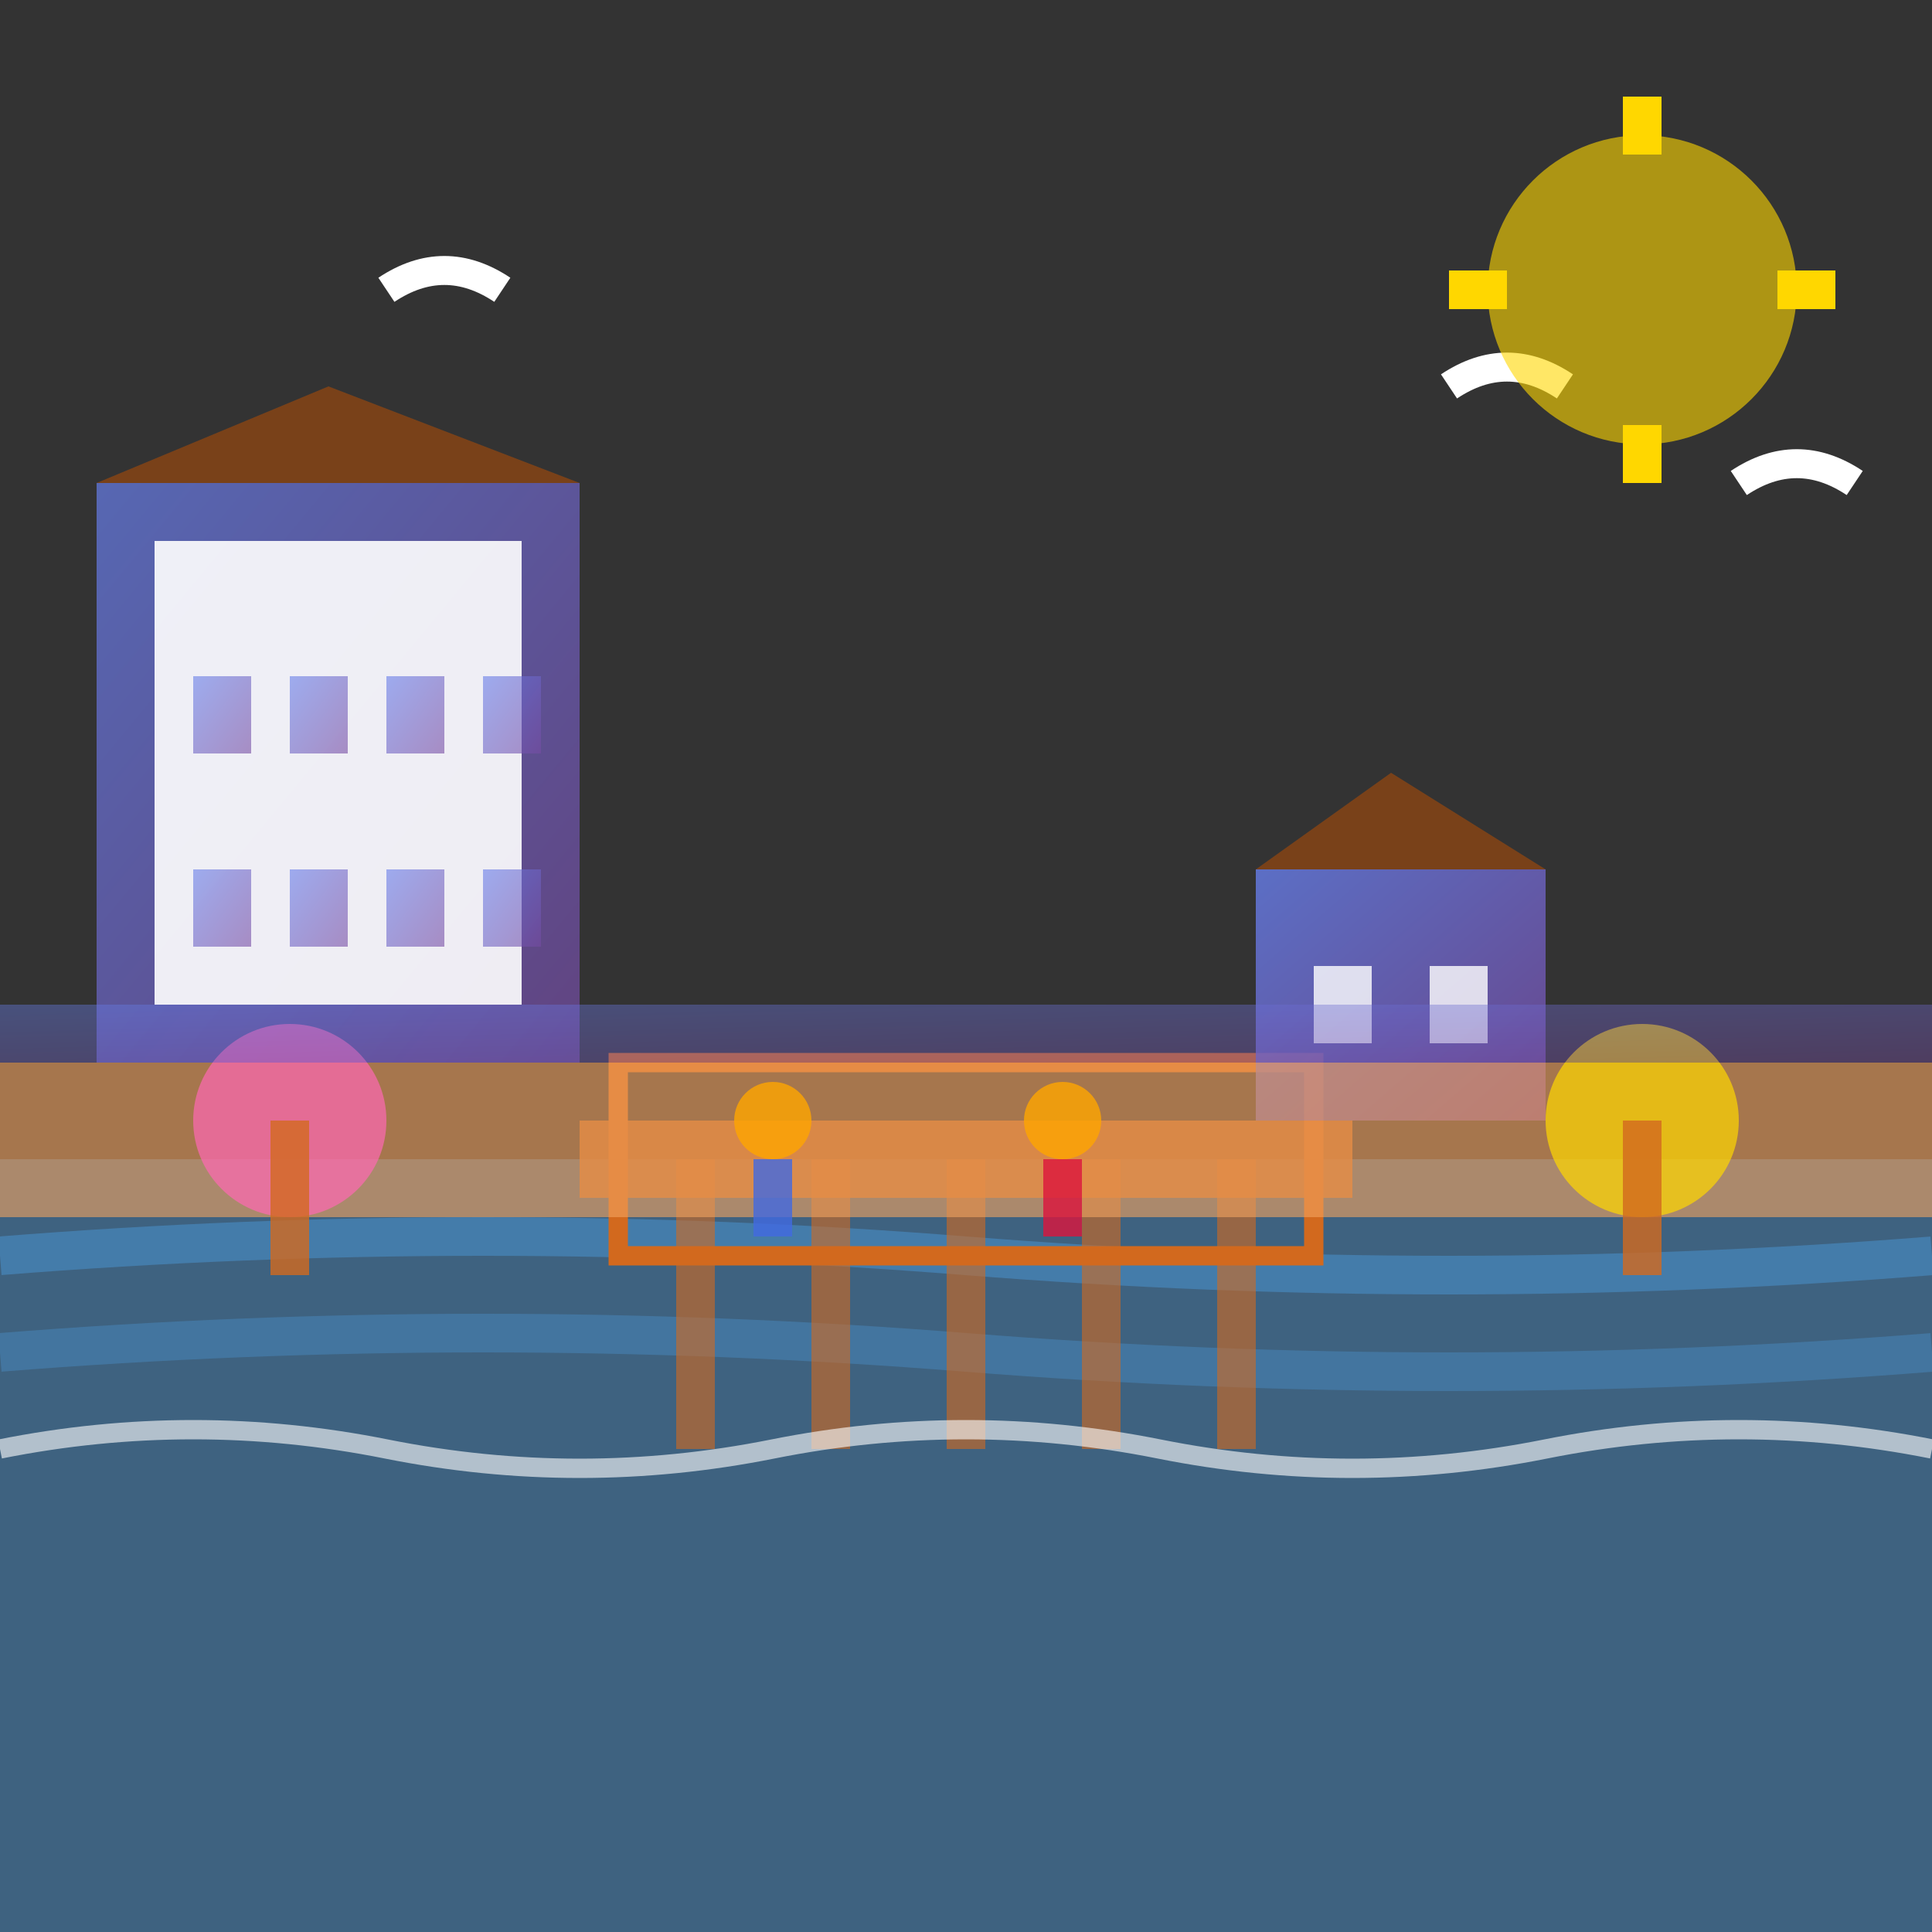 <svg width="100" height="100" viewBox="0 0 100 100" xmlns="http://www.w3.org/2000/svg">
  <rect x="0" y="0" width="100" height="100" fill="#333333" stroke="none"/>
  <defs>
    <linearGradient id="sopotGradient" x1="0%" y1="0%" x2="100%" y2="100%">
      <stop offset="0%" style="stop-color:#667eea;stop-opacity:1" />
      <stop offset="100%" style="stop-color:#764ba2;stop-opacity:1" />
    </linearGradient>
  </defs>
  
  <!-- Sea/Baltic Sea -->
  <rect x="0" y="60" width="100" height="40" fill="#4682B4" opacity="0.6"/>
  <path d="M0 65 Q25 63 50 65 Q75 67 100 65" stroke="#4682B4" stroke-width="2" fill="none" opacity="0.8"/>
  <path d="M0 70 Q25 68 50 70 Q75 72 100 70" stroke="#4682B4" stroke-width="2" fill="none" opacity="0.6"/>
  
  <!-- Sopot Pier (molo) -->
  <rect x="30" y="58" width="40" height="4" fill="#D2691E" opacity="0.8"/>
  <rect x="32" y="55" width="36" height="10" fill="none" stroke="#D2691E" stroke-width="1"/>
  
  <!-- Pier support posts -->
  <rect x="35" y="60" width="2" height="15" fill="#D2691E" opacity="0.6"/>
  <rect x="42" y="60" width="2" height="15" fill="#D2691E" opacity="0.6"/>
  <rect x="49" y="60" width="2" height="15" fill="#D2691E" opacity="0.6"/>
  <rect x="56" y="60" width="2" height="15" fill="#D2691E" opacity="0.6"/>
  <rect x="63" y="60" width="2" height="15" fill="#D2691E" opacity="0.6"/>
  
  <!-- Pier building at the end -->
  <rect x="65" y="45" width="15" height="13" fill="url(#sopotGradient)" opacity="0.8"/>
  <polygon points="72,40 65,45 80,45" fill="#8B4513" opacity="0.8"/>
  <rect x="68" y="50" width="3" height="4" fill="#fff" opacity="0.8"/>
  <rect x="74" y="50" width="3" height="4" fill="#fff" opacity="0.8"/>
  
  <!-- Beach -->
  <rect x="0" y="55" width="100" height="8" fill="#F4A460" opacity="0.6"/>
  
  <!-- Sopot Grand Hotel -->
  <rect x="5" y="25" width="25" height="30" fill="url(#sopotGradient)" opacity="0.7"/>
  <rect x="8" y="28" width="19" height="24" fill="#fff" opacity="0.9"/>
  <polygon points="17,20 5,25 30,25" fill="#8B4513" opacity="0.8"/>
  
  <!-- Hotel windows -->
  <rect x="10" y="35" width="3" height="4" fill="url(#sopotGradient)" opacity="0.6"/>
  <rect x="15" y="35" width="3" height="4" fill="url(#sopotGradient)" opacity="0.6"/>
  <rect x="20" y="35" width="3" height="4" fill="url(#sopotGradient)" opacity="0.6"/>
  <rect x="25" y="35" width="3" height="4" fill="url(#sopotGradient)" opacity="0.6"/>
  <rect x="10" y="45" width="3" height="4" fill="url(#sopotGradient)" opacity="0.6"/>
  <rect x="15" y="45" width="3" height="4" fill="url(#sopotGradient)" opacity="0.6"/>
  <rect x="20" y="45" width="3" height="4" fill="url(#sopotGradient)" opacity="0.6"/>
  <rect x="25" y="45" width="3" height="4" fill="url(#sopotGradient)" opacity="0.6"/>
  
  <!-- Beach umbrellas -->
  <circle cx="15" cy="58" r="5" fill="#FF69B4" opacity="0.7"/>
  <rect x="14" y="58" width="2" height="8" fill="#D2691E" opacity="0.8"/>
  <circle cx="85" cy="58" r="5" fill="#FFD700" opacity="0.7"/>
  <rect x="84" y="58" width="2" height="8" fill="#D2691E" opacity="0.8"/>
  
  <!-- Seagulls -->
  <path d="M20 15 Q23 13 26 15" stroke="#fff" stroke-width="1.5" fill="none"/>
  <path d="M75 20 Q78 18 81 20" stroke="#fff" stroke-width="1.5" fill="none"/>
  <path d="M90 25 Q93 23 96 25" stroke="#fff" stroke-width="1.5" fill="none"/>
  
  <!-- Sun -->
  <circle cx="85" cy="15" r="8" fill="#FFD700" opacity="0.6"/>
  <line x1="85" y1="5" x2="85" y2="8" stroke="#FFD700" stroke-width="2"/>
  <line x1="85" y1="22" x2="85" y2="25" stroke="#FFD700" stroke-width="2"/>
  <line x1="95" y1="15" x2="92" y2="15" stroke="#FFD700" stroke-width="2"/>
  <line x1="78" y1="15" x2="75" y2="15" stroke="#FFD700" stroke-width="2"/>
  
  <!-- Beach promenade -->
  <rect x="0" y="52" width="100" height="3" fill="url(#sopotGradient)" opacity="0.4"/>
  
  <!-- People on beach (simplified) -->
  <circle cx="40" cy="58" r="2" fill="#FFA500" opacity="0.8"/>
  <rect x="39" y="60" width="2" height="4" fill="#4169E1" opacity="0.8"/>
  <circle cx="55" cy="58" r="2" fill="#FFA500" opacity="0.8"/>
  <rect x="54" y="60" width="2" height="4" fill="#DC143C" opacity="0.8"/>
  
  <!-- Waves -->
  <path d="M0 75 Q10 73 20 75 Q30 77 40 75 Q50 73 60 75 Q70 77 80 75 Q90 73 100 75" stroke="#fff" stroke-width="1" fill="none" opacity="0.6"/>
</svg>
